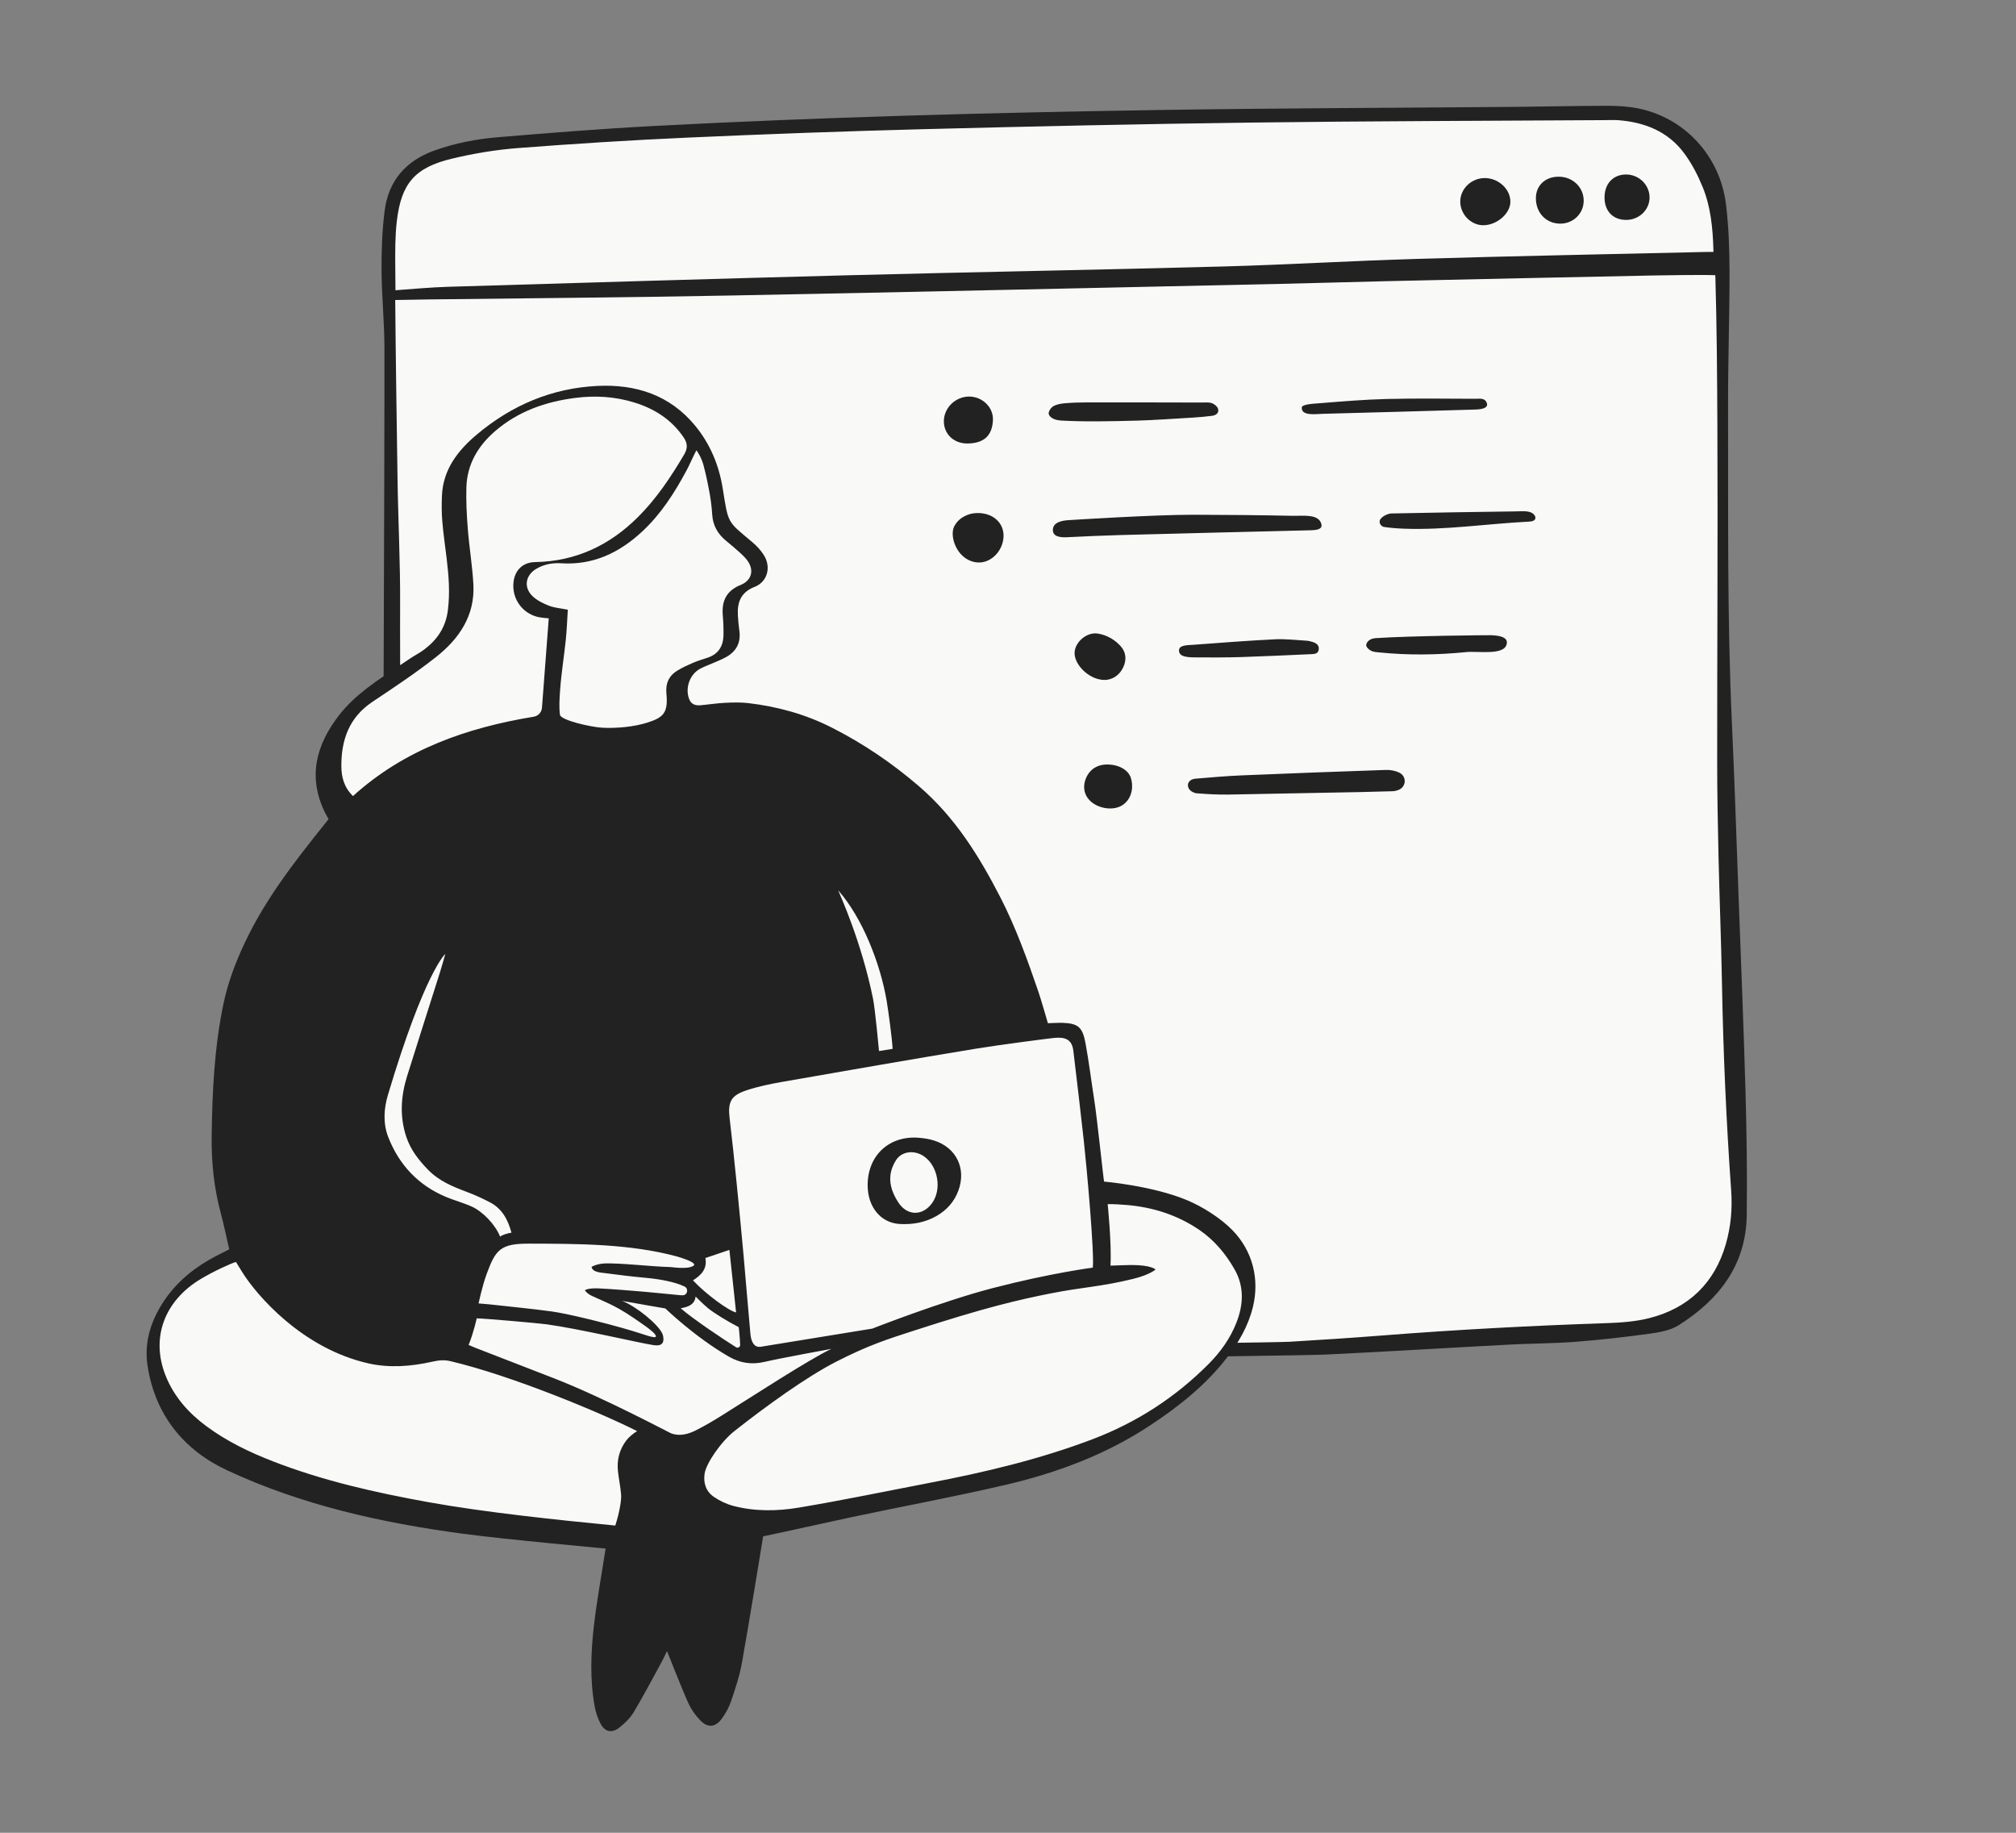 <svg width="132" height="120" viewBox="0 0 132 120" fill="none" xmlns="http://www.w3.org/2000/svg">
<rect x="0" y="0" width="132" height="120" fill="#808080" stroke="none"/>
<g clip-path="url(#clip0_29_2026)">
<path d="M39.542 88.553C39.991 88.553 40.448 88.555 40.899 88.565C42.48 88.601 44.088 88.642 45.643 88.682C48.045 88.745 50.529 88.809 52.972 88.852C54.885 88.885 84.46 88.582 86.805 88.47C89.246 88.353 91.727 88.213 94.126 88.078C95.678 87.99 97.284 87.9 98.864 87.816C99.45 87.785 100.046 87.768 100.623 87.751C101.441 87.727 102.287 87.702 103.113 87.638C104.662 87.518 106.246 87.346 107.955 87.11C108.578 87.025 109.285 86.906 109.794 86.585C112.687 84.758 114.112 82.462 114.15 79.567C114.182 77.142 114.156 74.495 114.071 71.475C113.98 68.251 113.855 64.974 113.734 61.805C113.693 60.724 113.652 59.644 113.612 58.563C113.577 57.605 113.542 56.648 113.508 55.69C113.411 52.971 113.311 50.161 113.183 47.398C112.929 41.892 112.93 36.293 112.932 30.879C112.932 29.492 112.933 28.058 112.929 26.648C112.925 25.141 112.951 23.609 112.976 22.128C113.001 20.702 113.026 19.227 113.024 17.778C113.022 16.075 112.949 14.689 112.796 13.415C112.426 10.34 110.169 7.884 107.181 7.305C106.615 7.195 105.989 7.144 105.21 7.145C104.035 7.147 102.84 7.165 101.684 7.183C100.895 7.195 100.08 7.207 99.277 7.214C96.729 7.236 94.138 7.253 91.633 7.269C86.495 7.303 81.181 7.337 75.957 7.419C63.037 7.622 52.484 7.956 42.747 8.471C39.404 8.648 36.068 8.916 32.659 9.198C31.126 9.325 29.762 9.611 28.492 10.07C26.677 10.727 25.638 11.989 25.403 13.822C25.258 14.954 25.192 16.219 25.201 17.689C25.206 18.512 25.251 19.351 25.294 20.163C25.34 21.02 25.388 21.907 25.389 22.783C25.399 31.559 25.289 56.292 25.267 59.775C25.26 60.856 25.251 61.936 25.243 63.017C25.219 66.189 25.194 69.469 25.201 72.695C25.208 75.716 25.262 78.362 25.368 80.785C25.495 83.678 26.989 85.929 29.936 87.667C30.455 87.973 31.165 88.07 31.791 88.137C33.506 88.32 35.094 88.444 36.646 88.517C37.474 88.556 38.321 88.555 39.139 88.554C39.272 88.553 39.407 88.553 39.542 88.553L39.542 88.553Z" fill="#F9FAF8"/>
<path d="M114.289 71.468C114.167 67.163 113.989 62.859 113.83 58.555C113.692 54.832 113.572 51.109 113.401 47.388C113.081 40.477 113.166 33.562 113.147 26.648C113.138 23.691 113.246 20.734 113.242 17.777C113.24 16.314 113.187 14.84 113.012 13.389C112.629 10.204 110.282 7.684 107.222 7.091C106.565 6.963 105.881 6.926 105.21 6.927C103.232 6.929 101.253 6.979 99.275 6.996C91.501 7.063 83.726 7.079 75.953 7.201C64.875 7.375 53.8 7.668 42.735 8.253C39.367 8.431 36.003 8.702 32.641 8.981C31.204 9.1 29.784 9.37 28.417 9.865C26.56 10.537 25.436 11.845 25.186 13.794C25.021 15.081 24.974 16.391 24.982 17.69C24.993 19.388 25.168 21.085 25.171 22.783C25.181 31.7 25.07 56.396 25.048 59.773C25.02 64.08 24.973 68.388 24.983 72.695C24.989 75.395 25.032 78.097 25.15 80.794C25.293 84.056 27.139 86.271 29.825 87.855C30.38 88.182 31.106 88.283 31.767 88.353C33.386 88.526 35.01 88.658 36.636 88.734C38.053 88.801 39.475 88.751 40.894 88.783C44.919 88.873 48.943 88.999 52.968 89.069C55.132 89.107 84.654 88.791 86.815 88.688C90.836 88.495 94.855 88.246 98.875 88.034C100.293 87.959 101.715 87.965 103.13 87.856C104.752 87.73 106.372 87.548 107.984 87.326C108.643 87.235 109.366 87.113 109.91 86.769C112.547 85.104 114.325 82.834 114.368 79.569C114.404 76.87 114.365 74.167 114.289 71.468ZM25.983 14.473C26.273 12.009 27.163 10.97 29.588 10.389C31.007 10.049 32.466 9.806 33.921 9.694C37.61 9.41 41.304 9.176 44.999 9.011C50.161 8.781 55.325 8.59 60.49 8.457C67.656 8.272 74.824 8.117 81.992 8.025C89.719 7.925 97.447 7.914 105.175 7.865C105.431 7.863 105.688 7.849 105.943 7.868C107.689 8.001 109.225 8.606 110.287 10.052C110.777 10.717 111.169 11.477 111.483 12.244C112.009 13.528 112.143 14.911 112.185 16.283L112.191 16.494C112.031 16.493 111.856 16.492 111.681 16.497C105.399 16.643 99.116 16.764 92.835 16.948C88.579 17.072 84.327 17.333 80.071 17.448C71.905 17.669 63.736 17.81 55.57 18.022C46.822 18.25 38.075 18.516 29.328 18.778C28.182 18.813 27.038 18.92 25.894 19.004C25.89 18.492 25.885 17.981 25.881 17.469C25.873 16.47 25.867 15.462 25.983 14.473V14.473ZM113.004 81.448C112.268 84.002 110.57 85.647 107.997 86.301C107.104 86.527 106.157 86.599 105.231 86.63C100.3 86.796 95.375 87.057 90.456 87.443C88.462 87.599 86.465 87.729 84.468 87.849C83.055 87.933 56.73 88.202 55.288 88.159C53.289 88.101 51.289 88.031 49.291 87.936C44.363 87.7 39.432 87.589 34.498 87.573C33.572 87.57 32.623 87.528 31.723 87.329C29.131 86.754 27.384 85.161 26.571 82.631C26.209 81.505 26.07 80.335 26.119 79.129C26.302 74.616 26.363 70.1 26.307 65.583C26.273 62.813 26.3 60.042 26.28 57.271C26.265 55.199 26.179 42.946 26.198 39.599C26.213 36.807 26.066 34.015 26.027 31.223C25.972 27.336 25.91 23.53 25.878 19.643C25.906 19.647 27.286 19.615 27.938 19.607C34.594 19.526 41.25 19.474 47.905 19.347C59.89 19.118 71.873 18.845 83.857 18.586C86.23 18.535 88.603 18.458 90.976 18.405C96.747 18.277 102.517 18.152 108.288 18.036C108.845 18.025 111.577 17.982 112.313 18.019C112.41 21.261 112.432 24.7 112.447 27.943C112.48 35.254 112.432 42.565 112.434 49.876C112.434 51.948 112.475 54.02 112.522 56.092C112.586 58.861 112.698 61.63 112.748 64.4C112.83 68.917 113.029 73.429 113.349 77.934C113.435 79.138 113.331 80.312 113.004 81.448L113.004 81.448Z" fill="#222222"/>
<path d="M97.097 14.747C96.296 14.735 95.614 14.025 95.612 13.201C95.611 12.346 96.364 11.64 97.257 11.659C98.149 11.679 98.912 12.411 98.894 13.23C98.876 14.006 97.983 14.76 97.097 14.747ZM100.564 12.955C100.573 12.133 101.192 11.562 102.066 11.569C102.974 11.575 103.688 12.257 103.694 13.126C103.701 13.983 103 14.662 102.129 14.643C101.211 14.624 100.554 13.915 100.564 12.955ZM105.058 12.925C105.059 12.037 105.61 11.44 106.441 11.425C107.304 11.411 108.016 12.102 108.007 12.945C107.999 13.758 107.304 14.409 106.454 14.399C105.601 14.389 105.056 13.814 105.058 12.925Z" fill="#222222"/>
</g>
<g clip-path="url(#clip1_29_2026)">
<path d="M68.937 34.691C68.946 34.209 69.498 34.09 69.921 34.059C70.152 34.042 75.624 33.697 78.134 33.703C80.319 33.708 82.504 33.726 84.688 33.773C85.326 33.786 86.363 33.627 86.522 34.33C86.6 34.675 86.141 34.711 85.845 34.718C81.686 34.819 77.526 34.921 73.366 35.032C72.204 35.063 71.043 35.117 69.882 35.174C69.48 35.194 68.928 35.166 68.937 34.691H68.937ZM100.5 34.015C100.395 34.151 100.172 34.15 100.006 34.158C97.318 34.301 94.645 34.712 91.945 34.616C91.505 34.601 91.064 34.568 90.63 34.504C90.495 34.485 90.344 34.35 90.331 34.181C90.308 33.861 90.881 33.623 91.078 33.619C93.793 33.564 96.509 33.518 99.226 33.483C99.677 33.477 100.3 33.386 100.508 33.793C100.542 33.858 100.545 33.956 100.5 34.015ZM63.777 33.605C64.924 33.482 65.763 34.191 65.707 35.166C65.653 36.135 64.788 36.996 63.817 36.803C62.624 36.565 62.149 35.087 62.484 34.453C62.806 33.842 63.437 33.642 63.777 33.605ZM74.506 27.538C72.631 27.588 71.052 27.622 69.478 27.535C68.895 27.503 68.68 27.231 68.664 27.087C68.647 26.933 68.808 26.693 68.959 26.604C69.169 26.48 69.438 26.428 69.688 26.406C70.172 26.363 70.661 26.347 71.147 26.347C73.653 26.344 76.159 26.349 78.665 26.355C78.897 26.355 79.144 26.326 79.355 26.398C79.519 26.455 79.722 26.627 79.759 26.782C79.824 27.053 79.603 27.198 79.346 27.228C78.931 27.277 78.515 27.319 78.098 27.343C76.801 27.418 75.505 27.511 74.506 27.538L74.506 27.538ZM85.236 26.68C85.249 26.463 86.018 26.432 86.417 26.4C87.877 26.283 89.339 26.159 90.802 26.123C92.732 26.076 94.665 26.104 96.596 26.11C96.882 26.111 97.24 26.027 97.362 26.419C97.433 26.651 97.177 26.798 96.608 26.815C93.283 26.914 89.958 27.005 86.633 27.094C86.151 27.107 85.201 27.254 85.236 26.68V26.68ZM63.351 29.037C62.455 29.047 61.804 28.423 61.8 27.592C61.795 26.71 62.559 25.962 63.46 25.964C64.317 25.965 65.052 26.663 65.014 27.508C64.97 28.503 64.446 29.025 63.351 29.037H63.351ZM98.627 42.252C98.369 42.908 96.742 42.621 96.015 42.694C94.118 42.885 92.217 42.909 90.317 42.718C90.133 42.699 89.933 42.691 89.775 42.61C89.635 42.538 89.455 42.372 89.454 42.247C89.454 42.106 89.604 41.812 90.078 41.781C92.369 41.63 97.382 41.584 97.59 41.59C98.044 41.602 98.855 41.67 98.627 42.252L98.627 42.252ZM77.201 42.533C77.241 42.221 77.852 42.239 78.113 42.219C79.895 42.086 81.678 41.947 83.463 41.858C84.154 41.823 84.853 41.909 85.547 41.949C85.684 41.956 85.823 41.992 85.954 42.035C86.189 42.111 86.385 42.242 86.346 42.528C86.309 42.799 86.085 42.821 85.87 42.83C84.34 42.896 82.809 42.972 81.278 43.021C80.327 43.051 79.374 43.047 78.422 43.044C77.852 43.043 77.134 43.05 77.201 42.533L77.201 42.533ZM72.365 44.518C71.392 44.547 70.426 43.625 70.362 42.839C70.303 42.106 71.128 41.356 71.888 41.483C72.472 41.58 72.985 41.874 73.375 42.306C73.742 42.711 73.777 43.221 73.531 43.72C73.259 44.274 72.776 44.505 72.365 44.518H72.365ZM80.436 52.024C79.74 52.035 79.041 51.996 78.347 51.939C78.17 51.924 77.935 51.794 77.85 51.647C77.665 51.324 77.868 51.017 78.267 50.984C79.264 50.901 80.261 50.811 81.259 50.769C84.42 50.636 87.581 50.518 90.742 50.411C91.031 50.401 91.352 50.458 91.61 50.582C92.011 50.775 92.099 51.261 91.793 51.577C91.654 51.72 91.39 51.798 91.18 51.805C89.715 51.853 88.25 51.878 86.784 51.903C86.227 51.913 81.994 51.998 80.436 52.024L80.436 52.024ZM72.483 50.055C73.229 50.05 73.855 50.393 74.035 50.905C74.212 51.409 74.171 52.2 73.575 52.66C73.025 53.084 72.128 52.978 71.583 52.601C71.057 52.237 70.865 51.673 71.061 51.075C71.275 50.428 71.788 50.059 72.483 50.055V50.055Z" fill="#222222"/>
</g>
<g clip-path="url(#clip2_29_2026)">
<path d="M39.665 25.473C39.486 25.473 39.305 25.477 39.12 25.486C36.275 25.626 33.664 26.681 31.358 28.62C29.913 29.835 29.213 31.059 29.154 32.471C29.128 33.084 29.136 33.623 29.178 34.118C29.226 34.69 29.3 35.271 29.373 35.834C29.403 36.069 29.433 36.303 29.462 36.538C29.594 37.631 29.695 38.807 29.539 40.006C29.396 41.102 28.863 41.983 27.907 42.701C27.727 42.837 27.534 42.952 27.348 43.064C27.211 43.145 27.082 43.223 26.956 43.307C26.699 43.482 26.436 43.656 26.182 43.825C25.485 44.288 24.765 44.766 24.097 45.283C23.403 45.821 22.828 46.38 22.388 46.945C20.765 49.028 20.465 51.039 21.47 53.095C21.544 53.247 21.703 53.515 21.704 53.517L21.779 53.643L21.691 53.76C21.626 53.846 21.55 53.94 21.489 54.015L21.438 54.078C19.367 56.663 17.548 59.027 16.245 61.778C15.55 63.244 15.103 64.523 14.838 65.802C14.23 68.726 14.113 71.653 14.077 74.379C14.054 76.173 14.246 77.806 14.665 79.371C14.809 79.909 14.933 80.463 15.054 80.999C15.109 81.248 15.165 81.498 15.224 81.749L15.263 81.916L15.11 81.993C15.014 82.042 14.92 82.089 14.826 82.136C14.622 82.238 14.43 82.334 14.236 82.435C12.806 83.186 11.733 84.105 10.956 85.247C10.029 86.608 9.666 88.001 9.878 89.39C10.339 92.42 12.092 94.727 14.947 96.061C19.21 98.052 24.101 99.369 30.339 100.204C32.656 100.514 37.203 100.941 38.915 101.102C39.46 101.153 39.651 101.171 39.685 101.176L39.904 101.207L39.87 101.426C39.788 101.956 39.702 102.484 39.618 102.994C39.426 104.163 39.246 105.268 39.113 106.394C38.862 108.528 38.874 110.162 39.153 111.692C39.22 112.062 39.344 112.427 39.511 112.746C39.588 112.893 39.719 113.078 39.906 113.118C40.087 113.158 40.275 113.05 40.401 112.953C40.805 112.639 41.106 112.32 41.297 112.004C41.769 111.22 42.213 110.4 42.644 109.606C42.793 109.331 42.942 109.056 43.093 108.781C43.169 108.643 43.238 108.501 43.325 108.321C43.371 108.227 43.421 108.124 43.479 108.008L43.694 107.574L43.877 108.023C43.897 108.074 43.941 108.184 44.001 108.335C44.282 109.044 44.942 110.703 45.282 111.45C45.436 111.787 45.682 112.141 45.994 112.474C46.129 112.617 46.336 112.786 46.557 112.773C46.775 112.76 46.957 112.572 47.072 112.417C47.333 112.063 47.537 111.681 47.661 111.313C47.93 110.52 48.208 109.7 48.359 108.862C48.807 106.372 49.742 100.615 49.752 100.557L49.776 100.409L49.923 100.378C50.84 100.186 51.936 99.945 52.995 99.712C53.953 99.501 54.943 99.283 55.779 99.106C56.967 98.855 58.176 98.611 59.346 98.375C61.473 97.946 63.673 97.503 65.819 97.001C69.501 96.14 72.567 94.877 75.193 93.14C77.424 91.665 78.953 90.318 80.15 88.774C81.027 87.644 81.558 86.612 81.823 85.525C82.256 83.749 81.794 81.995 80.554 80.713C79.849 79.983 78.702 79.225 77.633 78.78C75.405 77.853 72.305 77.584 72.274 77.582L72.122 77.569L72.082 77.422C72.062 77.351 72.024 77.021 71.88 75.745C71.738 74.484 71.543 72.757 71.432 72.051C71.359 71.593 71.293 71.126 71.228 70.675C71.117 69.903 71.002 69.105 70.858 68.328C70.681 67.376 70.489 67.216 69.491 67.184C69.429 67.183 68.924 67.2 68.62 67.211L68.449 67.217L68.402 67.053C68.398 67.037 67.953 65.495 67.798 65.044C67.064 62.909 66.322 60.829 65.308 58.857C64.09 56.487 62.511 53.778 60.033 51.648C58.24 50.106 56.384 48.857 54.359 47.831C52.743 47.012 50.929 46.481 48.967 46.252C48.467 46.193 47.935 46.212 47.477 46.235C47.159 46.251 46.833 46.289 46.518 46.325C46.313 46.349 46.1 46.374 45.89 46.393C45.289 46.446 45.035 46.136 44.927 45.867C44.596 45.042 44.952 44.026 45.721 43.603C45.906 43.501 46.101 43.421 46.289 43.344C46.381 43.307 46.476 43.268 46.566 43.228C46.652 43.19 46.739 43.153 46.825 43.116C47.041 43.025 47.244 42.938 47.437 42.831C48.045 42.494 48.292 41.994 48.192 41.303C48.148 40.999 48.117 40.675 48.096 40.312C48.057 39.637 48.144 38.686 49.334 38.221C49.65 38.097 49.881 37.859 49.986 37.551C50.101 37.213 50.05 36.827 49.847 36.491C49.674 36.204 49.42 35.917 49.115 35.661C49.015 35.577 48.921 35.499 48.833 35.425C47.493 34.309 47.461 34.25 47.149 32.287L47.108 32.025C46.861 30.483 46.271 29.134 45.353 28.017C43.948 26.308 42.084 25.473 39.665 25.473L39.665 25.473Z" fill="#F9FAF8"/>
<path d="M43.674 108.105C43.507 108.442 43.404 108.669 43.284 108.886C42.691 109.967 42.119 111.061 41.484 112.117C41.25 112.505 40.896 112.844 40.535 113.125C40.052 113.5 39.6 113.39 39.317 112.847C39.137 112.502 39.008 112.115 38.938 111.731C38.614 109.949 38.687 108.152 38.896 106.369C39.089 104.731 39.389 103.106 39.654 101.392C39.5 101.37 33.215 100.809 30.31 100.42C24.982 99.707 19.742 98.542 14.854 96.259C12.026 94.937 10.15 92.625 9.662 89.423C9.424 87.86 9.891 86.422 10.775 85.124C11.635 83.862 12.794 82.945 14.135 82.242C14.421 82.092 14.713 81.95 15.011 81.799C14.824 80.995 14.662 80.205 14.454 79.427C14.01 77.771 13.836 76.084 13.859 74.377C13.897 71.485 14.034 68.6 14.624 65.758C14.918 64.34 15.423 63.002 16.047 61.685C17.399 58.831 19.316 56.379 21.267 53.942C21.325 53.869 21.433 53.739 21.516 53.629C21.516 53.629 21.353 53.353 21.274 53.191C20.128 50.848 20.71 48.743 22.215 46.811C22.711 46.174 23.324 45.606 23.963 45.11C24.881 44.399 25.871 43.779 26.834 43.127C27.142 42.918 27.479 42.75 27.776 42.527C28.628 41.886 29.18 41.074 29.322 39.977C29.472 38.83 29.382 37.7 29.245 36.565C29.147 35.755 29.028 34.948 28.96 34.136C28.913 33.581 28.913 33.019 28.936 32.462C29.007 30.739 29.979 29.495 31.218 28.453C33.494 26.538 36.124 25.415 39.109 25.268C41.63 25.144 43.861 25.858 45.522 27.879C46.503 29.074 47.079 30.463 47.323 31.991C47.695 34.316 47.604 34.109 49.256 35.494C49.554 35.744 49.834 36.047 50.034 36.378C50.501 37.15 50.241 38.101 49.413 38.424C48.504 38.779 48.264 39.434 48.314 40.3C48.333 40.625 48.362 40.95 48.408 41.272C48.522 42.059 48.227 42.642 47.543 43.022C47.259 43.18 46.952 43.295 46.655 43.427C46.379 43.55 46.09 43.649 45.826 43.794C45.15 44.167 44.843 45.07 45.13 45.786C45.266 46.126 45.547 46.204 45.87 46.175C46.403 46.128 46.933 46.044 47.466 46.017C47.974 45.992 48.489 45.976 48.992 46.035C50.902 46.258 52.734 46.763 54.457 47.636C56.522 48.683 58.409 49.963 60.175 51.482C62.534 53.51 64.114 56.056 65.502 58.757C66.526 60.748 67.278 62.857 68.004 64.973C68.163 65.434 68.612 66.993 68.612 66.993C68.612 66.993 69.405 66.963 69.498 66.966C70.559 67 70.87 67.202 71.072 68.288C71.302 69.524 71.451 70.775 71.647 72.017C71.836 73.213 72.249 77.207 72.292 77.364C72.292 77.364 75.43 77.627 77.717 78.578C78.737 79.003 79.938 79.762 80.711 80.561C82.029 81.924 82.477 83.766 82.035 85.577C81.731 86.823 81.1 87.905 80.323 88.908C78.935 90.698 77.189 92.082 75.313 93.322C72.417 95.237 69.215 96.431 65.868 97.213C62.538 97.993 59.171 98.612 55.824 99.32C54.071 99.691 51.721 100.225 49.967 100.592C49.967 100.592 49.028 106.38 48.574 108.901C48.422 109.744 48.144 110.569 47.868 111.383C47.729 111.795 47.506 112.196 47.247 112.547C46.83 113.112 46.32 113.14 45.835 112.623C45.537 112.305 45.263 111.935 45.084 111.54C44.669 110.631 43.793 108.399 43.674 108.105ZM70.964 74.698C70.746 72.731 70.514 70.765 70.278 68.799C70.19 68.068 69.769 67.885 69.027 67.956C68.726 67.984 65.401 68.415 63.934 68.656C59.708 69.352 55.488 70.088 51.268 70.826C50.468 70.966 49.662 71.129 48.892 71.383C47.847 71.727 47.646 72.15 47.775 73.234C47.936 74.599 48.081 75.965 48.219 77.332C48.385 78.978 48.543 80.624 48.693 82.272C48.847 83.964 48.977 85.659 49.136 87.352C49.189 87.916 49.419 88.241 49.812 88.178C50.11 88.13 57.113 86.99 57.113 86.99C57.113 86.99 61.68 85.197 65.013 84.334C68.82 83.347 71.552 82.997 71.552 82.997C71.663 82.028 71.146 76.341 70.964 74.698L70.964 74.698ZM72.709 82.867C73.393 82.845 73.744 82.827 74.069 82.826C75.382 82.822 75.663 83.118 75.663 83.118C75.663 83.118 75.299 83.46 74.215 83.728C72.091 84.254 70.92 84.263 68.774 84.689C66.72 85.096 64.525 85.599 59.778 87.143C58.184 87.661 56.898 88.057 54.766 89.148C52.789 90.158 50.133 92.086 48.094 93.693C47.196 94.401 46.234 95.82 46.135 96.483C46.041 97.109 46.231 97.664 46.756 98.017C47.135 98.271 47.572 98.481 48.012 98.597C49.432 98.97 50.894 98.946 52.315 98.708C55.184 98.229 58.034 97.632 60.892 97.084C64.51 96.39 68.086 95.542 71.538 94.231C74.433 93.131 76.974 91.483 79.155 89.286C79.932 88.502 80.565 87.609 80.967 86.572C81.418 85.408 81.469 84.235 80.844 83.127C80.267 82.105 79.513 81.203 78.54 80.536C77.109 79.556 75.497 79.042 73.771 78.895C73.525 78.874 72.855 78.827 72.527 78.841C72.527 78.841 72.797 81.47 72.709 82.867L72.709 82.867ZM41.718 93.703C39.434 92.542 33.549 90.076 29.493 89.121C29.091 89.026 28.726 89.061 28.332 89.15C26.877 89.48 25.47 89.567 24.142 89.271C19.79 88.3 16.782 84.786 15.853 83.278C15.732 83.082 15.584 82.838 15.449 82.625C15.1 82.731 13.984 83.232 13.102 83.767C10.785 85.173 9.84 87.585 10.855 90.099C11.403 91.456 12.34 92.506 13.501 93.37C14.839 94.365 16.327 95.08 17.872 95.68C21.163 96.959 24.59 97.728 28.053 98.354C31.743 99.02 36.556 99.524 40.286 99.884C40.579 98.979 40.693 98.188 40.668 97.868C40.628 97.359 40.521 96.855 40.463 96.346C40.377 95.597 40.556 94.907 41.011 94.307C41.173 94.093 41.49 93.832 41.718 93.703ZM35.93 40.487C35.712 40.464 35.555 40.453 35.399 40.43C34.256 40.264 33.47 39.214 33.629 38.066C33.735 37.297 34.256 36.816 35.041 36.802C37.697 36.756 39.911 35.708 41.773 33.853C42.988 32.643 43.926 31.23 44.795 29.761C45.049 29.33 45.014 29.006 44.747 28.616C43.945 27.445 42.822 26.744 41.492 26.341C40.247 25.963 38.97 25.887 37.687 26.05C35.734 26.297 33.924 26.925 32.41 28.235C31.287 29.207 30.577 30.414 30.537 31.926C30.513 32.83 30.559 33.74 30.631 34.643C30.727 35.849 30.928 37.048 30.995 38.255C31.11 40.303 30.061 41.826 28.546 43.021C27.215 44.072 25.793 45.012 24.381 45.956C22.865 46.968 22.343 48.438 22.351 50.159C22.354 50.86 22.514 51.539 23.112 52.121C26.474 49.078 30.528 47.655 34.951 46.925C35.093 46.901 35.222 46.831 35.32 46.725C35.417 46.619 35.476 46.483 35.486 46.34L35.93 40.487H35.93ZM37.178 39.921C37.135 40.594 37.114 41.242 37.047 41.884C36.934 42.972 36.756 44.054 36.677 45.143C36.639 45.667 36.593 46.269 36.664 46.797C36.713 47.156 38.675 47.606 39.441 47.647C40.351 47.695 41.507 47.593 42.385 47.313C43.432 46.979 43.757 46.676 43.634 45.414C43.568 44.733 43.805 44.226 44.383 43.887C44.702 43.699 45.04 43.54 45.381 43.395C45.68 43.267 45.993 43.172 46.303 43.072C47.019 42.843 47.352 42.329 47.37 41.605C47.381 41.164 47.361 40.72 47.324 40.28C47.245 39.333 47.574 38.671 48.499 38.297C49.249 37.994 49.396 37.28 48.898 36.65C48.755 36.468 48.583 36.307 48.411 36.152C48.134 35.903 47.851 35.661 47.561 35.426C47.01 34.979 46.679 34.424 46.633 33.699C46.603 33.236 46.549 32.771 46.466 32.314C46.35 31.674 46.22 31.035 46.049 30.408C45.976 30.142 45.802 29.746 45.597 29.482C45.387 29.881 45.143 30.447 44.946 30.814C44.16 32.278 43.27 33.667 42.043 34.806C40.551 36.191 38.837 37.014 36.744 36.88C36.181 36.844 35.625 36.944 35.128 37.234C34.395 37.664 34.265 38.466 34.882 39.046C35.176 39.322 35.573 39.513 35.955 39.663C36.295 39.797 36.678 39.821 37.178 39.921L37.178 39.921ZM30.684 88.06C30.841 88.127 30.967 88.185 31.096 88.235C32.833 88.906 34.569 89.579 36.303 90.255C39.568 91.528 43.785 93.785 43.926 93.84C44.487 94.058 45.054 93.912 45.611 93.627C46.169 93.341 46.713 93.022 47.245 92.689C49.201 91.47 52.924 89.036 54.434 88.316C54.434 88.316 51.078 88.93 50.059 89.168C49.213 89.366 48.448 89.245 47.712 88.819C45.476 87.526 43.564 85.67 43.564 85.67C43.564 85.67 41.362 85.292 40.731 85.174C41.642 85.523 43.052 86.671 43.355 87.293C43.445 87.476 43.479 87.793 43.378 87.931C43.283 88.061 43.134 88.123 42.764 88.067C41.821 87.923 37.959 87.009 35.815 86.712C35.242 86.633 31.791 86.329 31.212 86.318C31.212 86.318 31.027 87.205 30.684 88.06H30.684ZM42.937 87.522C43.021 87.397 42.527 87.02 42.329 86.878C41.743 86.461 41.153 86.045 40.529 85.691C39.965 85.37 39.358 85.124 38.765 84.853C38.428 84.699 38.295 84.483 38.295 84.483C38.295 84.483 38.455 84.317 39.252 84.359C40.227 84.411 41.2 84.492 42.173 84.575C42.961 84.641 43.748 84.731 44.535 84.802C44.594 84.807 44.653 84.81 44.71 84.808C45.017 84.795 45.101 84.374 44.825 84.237C44.17 83.915 43.114 83.742 42.35 83.671C41.355 83.579 40.598 83.488 39.606 83.356C39.31 83.317 38.789 83.3 38.734 82.943C39.152 82.726 39.57 82.71 39.977 82.72C41.373 82.755 42.482 82.913 43.877 82.959C44.037 82.964 45.051 83.131 45.415 82.868C45.688 82.671 44.5 82.314 44.302 82.261C41.224 81.431 37.828 81.435 34.647 81.426C32.779 81.42 32.455 81.816 31.882 83.366C31.558 84.241 31.338 85.341 31.338 85.341C31.586 85.366 31.853 85.38 32.056 85.403C33.42 85.555 34.788 85.684 36.147 85.87C37.114 86.002 39.531 86.585 41.331 87.117C42.127 87.352 42.852 87.646 42.937 87.522L42.937 87.522ZM29.158 62.457C29.158 62.457 27.811 63.623 25.397 71.698C25.128 72.598 25.074 73.565 25.423 74.456C26.131 76.263 27.377 77.598 29.184 78.36C29.741 78.595 30.332 78.75 30.882 78.996C31.613 79.324 32.422 80.168 32.748 80.97C32.871 80.852 33.263 80.741 33.488 80.707C33.265 79.879 32.89 79.148 32.094 78.729C31.602 78.469 31.092 78.237 30.571 78.041C29.636 77.691 28.737 77.325 28.012 76.573C27.401 75.94 26.886 75.281 26.606 74.443C26.159 73.109 26.243 71.78 26.654 70.463C27.362 68.196 28.088 65.936 28.804 63.673C28.893 63.392 29.079 62.742 29.158 62.457L29.158 62.457ZM58.445 68.674C58.412 68.002 58.166 66.183 58.054 65.522C57.644 63.114 56.482 60.105 54.88 58.293C54.966 58.516 56.391 61.592 57.165 65.401C57.299 66.061 57.555 68.816 57.555 68.816L58.445 68.674V68.674ZM47.758 81.837L46.187 82.368C46.321 83.097 45.893 83.501 45.373 83.832C46.256 84.769 47.722 85.829 48.197 85.933L47.758 81.837ZM48.463 88.055C48.439 87.447 48.369 86.894 48.369 86.894C47.626 86.515 46.724 85.952 46.366 85.66C46.038 85.393 45.547 84.891 45.547 84.891C45.507 85.175 45.39 85.532 44.568 85.656C45.361 86.355 47.43 87.733 48.196 88.211C48.315 88.285 48.468 88.195 48.463 88.055ZM56.81 77.562C56.828 75.637 58.231 74.342 60.152 74.493C60.496 74.52 60.847 74.574 61.174 74.68C62.627 75.147 63.281 76.521 62.75 77.957C62.482 78.684 61.993 79.227 61.327 79.612C60.579 80.044 59.754 80.188 58.911 80.14C57.643 80.067 56.797 78.997 56.81 77.562L56.81 77.562ZM58.298 76.983C58.236 77.624 58.482 78.213 58.825 78.737C59.394 79.61 60.394 79.633 61.016 78.791C61.694 77.873 61.42 76.32 60.468 75.69C59.853 75.283 59.046 75.375 58.669 75.959C58.477 76.256 58.333 76.62 58.298 76.983L58.298 76.983Z" fill="#222222"/>
</g>
<defs>
<clipPath id="clip0_29_2026">
<rect width="89.4" height="82.145" fill="white" transform="translate(24.982 6.927)"/>
</clipPath>
<clipPath id="clip1_29_2026">
<rect width="59.455" height="50.073" fill="white" transform="translate(61.8 25.964)"/>
</clipPath>
<clipPath id="clip2_29_2026">
<rect width="72.6" height="88.091" fill="white" transform="translate(9.6 25.255)"/>
</clipPath>
</defs>
</svg>
